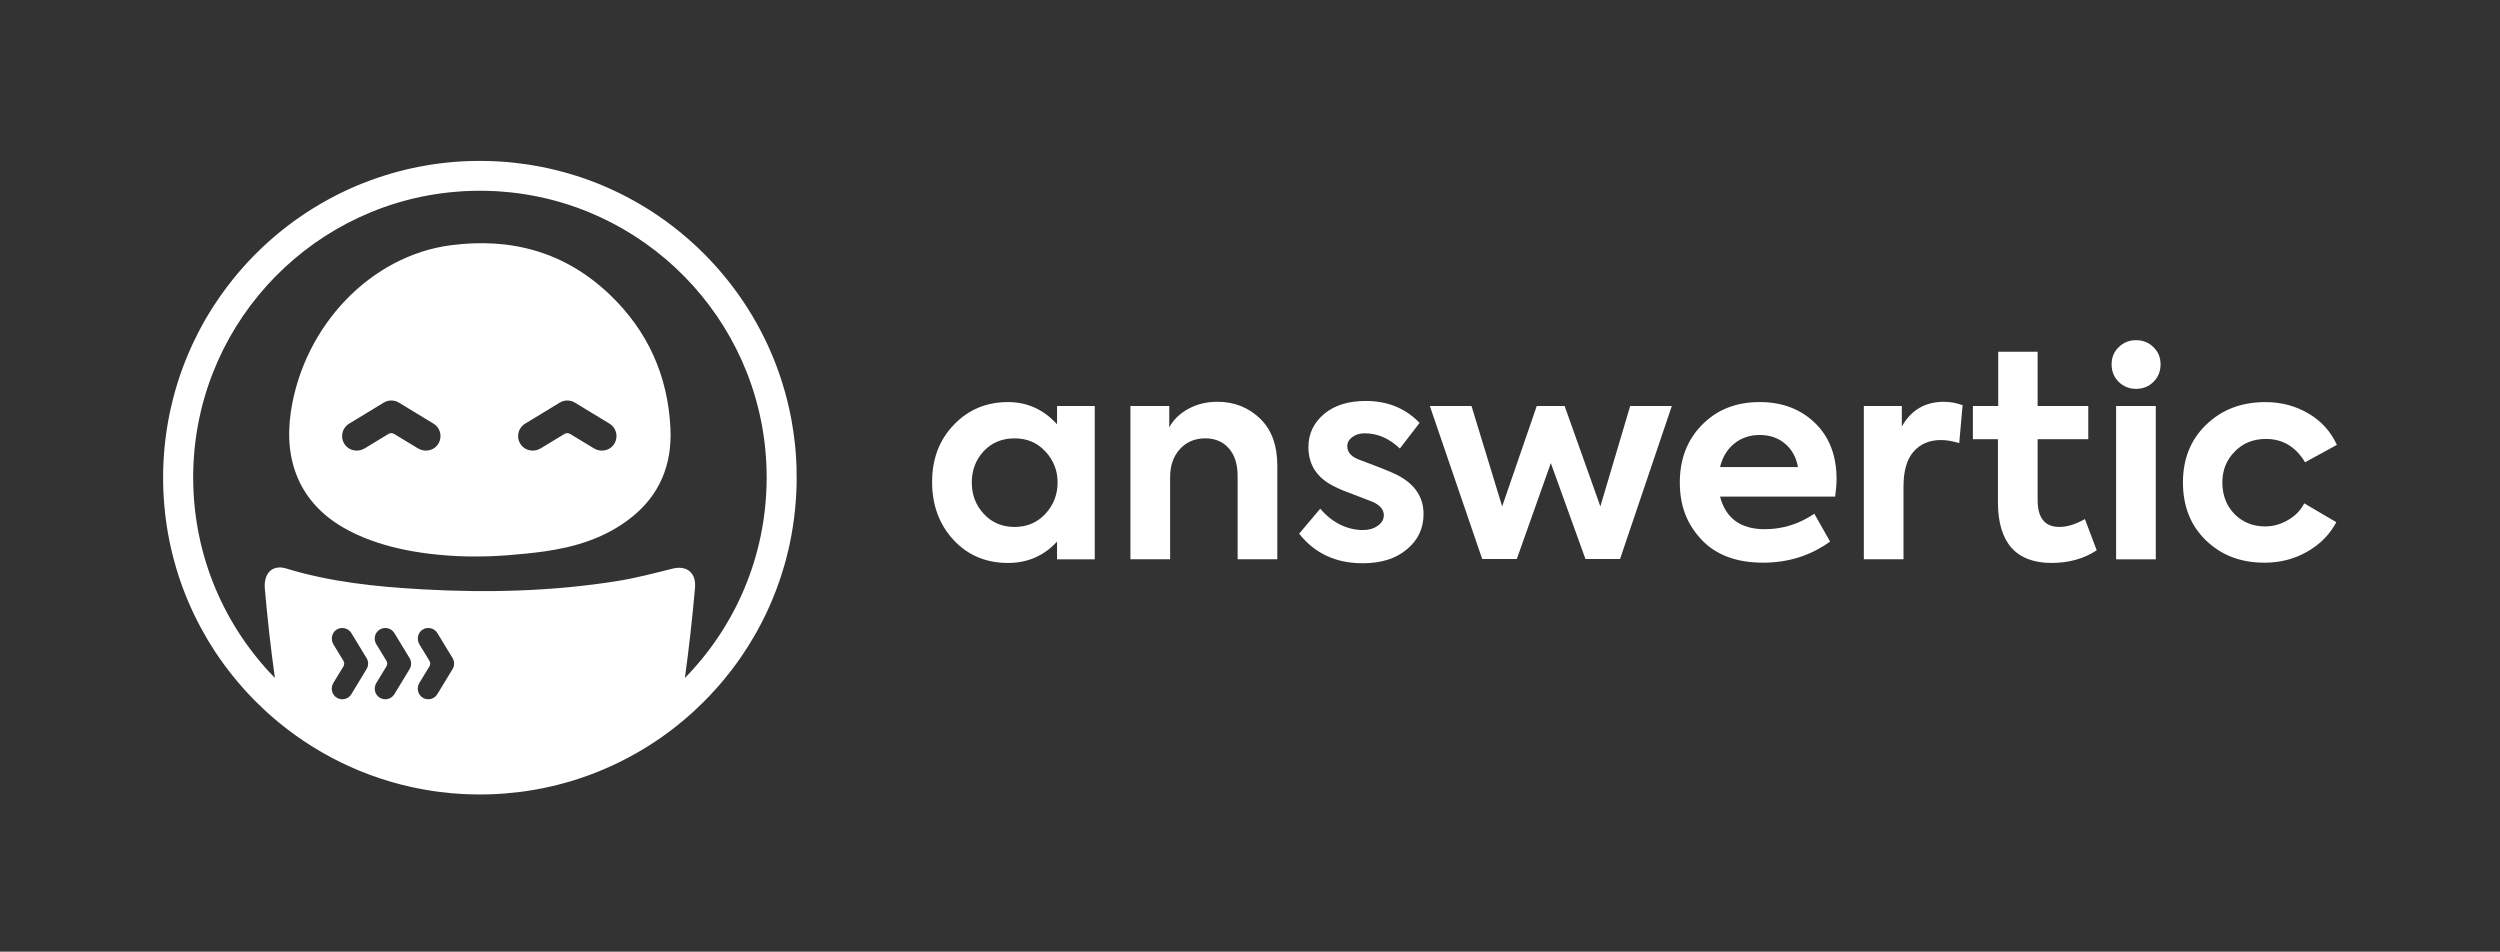 <svg xmlns="http://www.w3.org/2000/svg" id="Capa_2" data-name="Capa 2" viewBox="0 0 1460 555.78"><rect x="0" y="0" width="1460" height="555.78" fill="#333333" stroke="none"/><defs><style>      .cls-1 {        fill: #fff;      }      .cls-2 {        fill: none;      }    </style></defs><g id="Logo_-_Negativo" data-name="Logo - Negativo"><g><g><g><path class="cls-1" d="M617.31,237.11v10.67c-7.88-8.65-17.42-12.97-28.59-12.97-12.71,0-23.28,4.43-31.71,13.3-8.44,8.76-12.66,19.88-12.66,33.35s4.17,24.86,12.49,33.83c8.33,8.98,18.95,13.47,31.88,13.47,11.39,0,20.93-4.16,28.59-12.48v10.35h22.02v-89.52h-22.02ZM610.41,300.18c-4.71,5.04-10.68,7.56-17.91,7.56s-13.2-2.52-17.91-7.56c-4.71-5.03-7.07-11.17-7.07-18.39s2.3-13.2,6.9-18.24c4.71-5.03,10.74-7.55,18.08-7.55s13.2,2.52,17.91,7.55c4.82,5.15,7.23,11.23,7.23,18.24s-2.41,13.25-7.23,18.39Z"></path><path class="cls-1" d="M683.34,326.63h-23.17v-89.52h22.68v12.48c2.41-4.49,6.14-8.1,11.17-10.84,5.04-2.74,10.68-4.11,16.93-4.11,9.75,0,18.02,3.23,24.81,9.69,6.79,6.46,10.19,15.66,10.19,27.6v54.7h-23.17v-48.46c0-7.01-1.7-12.43-5.09-16.26-3.4-3.94-8-5.91-13.8-5.91-6.14,0-11.12,2.14-14.95,6.41-3.73,4.16-5.59,9.58-5.59,16.26v47.96Z"></path><path class="cls-1" d="M795.67,328.93c-15.56,0-27.88-5.75-36.97-17.25l12.33-14.62c3.18,3.83,6.96,6.9,11.34,9.2,4.49,2.19,8.98,3.29,13.47,3.29,3.51,0,6.41-.82,8.71-2.46,2.41-1.64,3.61-3.72,3.61-6.24,0-3.18-2.14-5.75-6.41-7.72-1.31-.55-4.88-1.92-10.68-4.11-5.15-1.86-8.98-3.45-11.5-4.76-10.3-4.93-15.45-12.65-15.45-23.16,0-7.77,3.07-14.24,9.2-19.38,6.03-5.04,14.13-7.56,24.32-7.56,12.71,0,23.17,4.27,31.39,12.81l-11.5,14.95c-6.24-5.91-13.09-8.87-20.54-8.87-2.96,0-5.42.77-7.39,2.3-1.86,1.42-2.79,3.18-2.79,5.26,0,3.72,2.63,6.46,7.89,8.21,11.72,4.38,18.9,7.28,21.53,8.71,10.08,5.26,15.12,12.81,15.12,22.67,0,8.43-3.29,15.33-9.86,20.7-6.35,5.37-14.95,8.05-25.8,8.05Z"></path><path class="cls-1" d="M885.81,326.46h-20.21l-30.57-89.36h24.32l17.91,58.64,20.21-58.64h16.27l20.87,58.64,17.42-58.64h24.32l-30.24,89.36h-20.21l-20.21-56.01-19.88,56.01Z"></path><path class="cls-1" d="M1072.55,279.81c0-13.79-4.22-24.74-12.66-32.85-8.43-8.1-19.17-12.15-32.21-12.15-13.8,0-25.03,4.43-33.69,13.3-8.65,8.76-12.98,19.99-12.98,33.68s4.17,24.2,12.49,33.18c8.44,9.08,20.49,13.63,36.16,13.63,14.68,0,27.71-4.11,39.11-12.32l-9.21-16.26c-8.87,6.02-18.51,9.03-28.92,9.03-14.13,0-22.84-6.35-26.13-19.05h67.21c.55-4.05.83-7.45.83-10.19ZM1004.51,272.75c1.43-5.8,4.16-10.35,8.22-13.63,4.16-3.4,9.15-5.09,14.95-5.09s10.85,1.69,14.79,5.09c3.95,3.28,6.47,7.83,7.56,13.63h-45.52Z"></path><path class="cls-1" d="M1111.65,326.63h-23.17v-89.52h22.19v11.99c5.36-9.64,13.58-14.45,24.65-14.45,3.61,0,7.23.66,10.84,1.97l-1.97,22.17c-3.94-1.2-7.5-1.81-10.68-1.81-6.79,0-12.16,2.3-16.11,6.9-3.83,4.49-5.75,11.23-5.75,20.2v42.54Z"></path><path class="cls-1" d="M1217.58,303.14l6.9,18.23c-7.45,4.93-16.27,7.39-26.46,7.39s-18.07-2.96-23.33-8.87c-5.26-6.02-7.89-14.84-7.89-26.45v-36.96h-14.63v-19.38h14.79v-31.7h23.01v31.7h29.58v19.38h-29.58v35.48c0,10.51,4.22,15.77,12.65,15.77,4.6,0,9.59-1.53,14.96-4.6Z"></path><path class="cls-1" d="M1257.66,202.78c-2.74-2.74-6.13-4.11-10.19-4.11s-7.44,1.37-10.18,4.11c-2.74,2.63-4.11,5.97-4.11,10.02s1.37,7.44,4.11,10.18c2.74,2.74,6.13,4.11,10.18,4.11s7.45-1.37,10.19-4.11c2.74-2.74,4.11-6.13,4.11-10.18s-1.37-7.39-4.11-10.02ZM1235.81,237.11v89.52h23.17v-89.52h-23.17Z"></path><path class="cls-1" d="M1322.34,328.6c-13.81,0-25.2-4.38-34.19-13.14-8.87-8.65-13.31-19.88-13.31-33.67s4.5-25.02,13.48-33.67c9.09-8.87,20.65-13.3,34.67-13.3,9.2,0,17.53,2.19,24.98,6.57,7.56,4.38,13.15,10.51,16.76,18.4l-18.57,10.18c-5.47-9.09-13.09-13.63-22.84-13.63-7.45,0-13.53,2.46-18.24,7.39-4.82,4.82-7.23,10.84-7.23,18.07s2.36,13.58,7.07,18.4c4.82,4.82,10.79,7.23,17.91,7.23,4.71,0,9.2-1.26,13.47-3.78,4.28-2.52,7.4-5.75,9.37-9.69l18.73,11.01c-3.83,7.23-9.53,12.98-17.09,17.25-7.45,4.27-15.77,6.41-24.97,6.41Z"></path></g><path class="cls-1" d="M391.54,250.13c-1.49-31.24-13.69-57.1-34.94-77.59-26.74-25.79-58.45-33.83-93.28-29.33-46.65,6.05-85.82,46.79-93.43,97.1-4.46,29.65,5.89,53.21,30.02,67.45,5.25,3.08,10.86,5.65,16.53,7.73,11.18,4.09,22.63,6.45,34.17,7.88,15.35,1.9,30.85,2.09,46.26.86,7.16-.57,14.27-1.24,21.35-2.25,18.16-2.62,35.64-7.89,50.74-19.96,16.02-12.83,23.62-30.27,22.58-51.89ZM257.25,254.7c0,1.82-.59,3.68-1.83,5.28-2.7,3.43-7.64,4.12-11.36,1.86l-13.88-8.42c-1.02-.62-2.3-.62-3.31,0l-13.87,8.42c-3.82,2.33-8.88,1.52-11.53-2.07-3.01-4.1-1.82-9.8,2.44-12.37l20.18-12.27c2.73-1.65,6.15-1.65,8.88,0l20.19,12.27c2.64,1.59,4.1,4.41,4.1,7.3h-.01ZM360.03,254.7c0,1.82-.59,3.68-1.83,5.28-2.69,3.43-7.64,4.12-11.36,1.86l-13.88-8.42c-1.02-.62-2.29-.62-3.31,0l-13.87,8.42c-3.82,2.33-8.88,1.52-11.52-2.07-3.02-4.1-1.82-9.8,2.43-12.37l20.19-12.27c2.72-1.65,6.15-1.65,8.87,0l20.19,12.27c2.65,1.59,4.1,4.41,4.1,7.3h-.01Z"></path><path class="cls-1" d="M465.22,274.54c-.04-1.47-.09-2.93-.16-4.4-.02-.45-.04-.91-.07-1.36-.03-.57-.06-1.14-.1-1.7-.04-.69-.09-1.37-.14-2.05-.03-.47-.07-.94-.11-1.41-.05-.71-.12-1.42-.19-2.12-.04-.49-.08-.98-.14-1.46-.07-.77-.16-1.55-.25-2.32-.44-3.88-1-7.71-1.68-11.51-.13-.76-.27-1.52-.42-2.27-.24-1.25-.49-2.49-.75-3.73-.06-.29-.12-.58-.19-.87-.71-3.27-1.51-6.5-2.39-9.7-.54-1.97-1.11-3.92-1.72-5.86-.3-.97-.61-1.93-.93-2.89-.38-1.15-.77-2.29-1.17-3.43-.53-1.53-1.09-3.06-1.67-4.57-.01-.01-.01-.03-.02-.04-.31-.81-.63-1.63-.95-2.43-.65-1.62-1.31-3.22-2-4.82-.66-1.52-1.33-3.03-2.03-4.53-21.18-45.53-60.32-81.02-108.32-97.33-.94-.33-1.88-.64-2.83-.94-.01,0-.02,0-.04,0-1.81-.58-3.63-1.14-5.47-1.66-.99-.28-1.98-.55-2.97-.82-2.14-.57-4.29-1.11-6.46-1.61-.7-.16-1.4-.32-2.11-.48-3.52-.77-7.08-1.43-10.68-2-.55-.09-1.1-.17-1.66-.25-2.16-.32-4.35-.6-6.54-.85-.77-.09-1.53-.18-2.29-.25-.55-.06-1.11-.11-1.67-.16-.86-.08-1.72-.15-2.6-.21-.62-.05-1.24-.1-1.87-.13-.45-.03-.9-.06-1.35-.09-.13-.01-.27-.01-.41-.02-.13-.01-.27-.02-.41-.02-.05,0-.1-.01-.14-.01-.12-.01-.23-.02-.33-.02-.74-.03-1.48-.07-2.22-.1-.9-.04-1.8-.06-2.71-.09h-.02c-1.59-.04-3.17-.06-4.76-.06h-.02c-.78,0-1.56.01-2.34.01-.76.02-1.52.03-2.28.05h-.09c-.13,0-.25.01-.38.01-.86.02-1.72.06-2.57.09-.64.03-1.28.05-1.91.08-.04,0-.1.01-.18.01-.1,0-.21.01-.33.02-.05,0-.1.01-.15.01-.07,0-.14,0-.21.01-.08,0-.16.01-.24.01-.15.01-.31.02-.46.03-.15,0-.28,0-.39.02-.26.02-.52.04-.78.05-.62.04-1.24.09-1.87.14-.02-.01-.05-.01-.08,0-.53.04-1.06.09-1.59.13-.47.03-.94.08-1.4.13-.51.04-1.02.09-1.52.14-.09.01-.18.01-.26.03-.6.06-1.19.12-1.78.19-1.05.12-2.1.25-3.15.38-.56.07-1.12.15-1.68.23-.49.06-.98.13-1.46.21-.54.07-1.08.16-1.61.24-.48.07-.96.15-1.44.23-1.76.29-3.51.6-5.26.94-2.07.4-4.13.83-6.17,1.31-.81.19-1.62.38-2.42.57-1.16.29-2.31.58-3.46.88-.75.2-1.5.41-2.25.62-.67.18-1.34.37-2.01.57-2.72.79-5.43,1.65-8.11,2.56-1.26.43-2.52.87-3.77,1.33-.01.01-.02.01-.04.02-1.96.71-3.9,1.47-5.84,2.25-.64.26-1.28.53-1.92.79-.65.27-1.28.55-1.92.82-.64.28-1.28.56-1.91.84-.64.28-1.27.57-1.9.86-.63.29-1.26.58-1.89.88-.63.3-1.26.6-1.88.9-.63.31-1.25.61-1.87.93-.62.31-1.24.62-1.86.94-2.51,1.29-4.99,2.64-7.44,4.05-.65.37-1.29.75-1.93,1.13-2.56,1.5-5.09,3.08-7.57,4.72-.62.41-1.24.82-1.85,1.23-.62.42-1.23.84-1.84,1.26-.61.42-1.22.85-1.82,1.28-.61.43-1.21.86-1.81,1.3-.6.44-1.19.88-1.79,1.32-.59.44-1.18.89-1.77,1.34-1.17.9-2.34,1.82-3.49,2.75-.58.46-1.15.93-1.72,1.4-.02.01-.05.03-.07.05-1.08.9-2.15,1.8-3.21,2.71-.6.52-1.19,1.04-1.79,1.57-.98.88-1.95,1.76-2.92,2.65-.12.11-.24.22-.36.34-.54.5-1.08,1.01-1.61,1.52-1.08,1.02-2.13,2.05-3.18,3.1-.52.52-1.04,1.05-1.56,1.58-.52.53-1.03,1.06-1.54,1.6-.51.53-1.02,1.07-1.52,1.61-.72.76-1.42,1.53-2.12,2.31-1.1,1.22-2.19,2.46-3.24,3.71-.33.38-.65.76-.97,1.14-.33.39-.66.79-.99,1.19-.47.57-.94,1.14-1.4,1.72-5.46,6.77-10.4,13.88-14.81,21.28-.35.58-.68,1.15-1.02,1.72-.03.06-.06.12-.1.17-.3.52-.59,1.04-.89,1.55-.07.13-.14.25-.21.37-.38.67-.75,1.34-1.12,2.01-.73,1.35-1.45,2.7-2.16,4.07-1.04,2.02-2.05,4.06-3.01,6.11-.29.6-.57,1.2-.84,1.81-.69,1.51-1.36,3.03-2.01,4.55-.28.66-.56,1.32-.83,1.99-.35.87-.7,1.74-1.05,2.62-1.04,2.61-2.01,5.27-2.92,7.94-.4,1.19-.8,2.39-1.18,3.59-1.05,3.27-2,6.59-2.86,9.94-.64,2.5-1.23,5.01-1.77,7.53-.18.84-.35,1.68-.52,2.53-.23,1.15-.44,2.3-.65,3.45-.13.75-.26,1.51-.39,2.27-.25,1.49-.48,2.98-.69,4.48-.22,1.55-.42,3.12-.6,4.68-.16,1.4-.31,2.81-.44,4.22-.06.71-.12,1.42-.18,2.13-.04.49-.08.99-.11,1.49-.07.92-.13,1.84-.18,2.76-.04.71-.08,1.42-.11,2.13-.03.48-.05.96-.06,1.45-.03.57-.05,1.14-.06,1.71l-.03,1.11c-.03,1.43-.05,2.86-.05,4.29,0,.48,0,.97.01,1.45l.03,2.43c.02.69.04,1.38.06,2.07.03.92.06,1.83.1,2.74.03.47.05.94.07,1.41.2,3.74.52,7.46.94,11.15.09.78.18,1.55.28,2.32.21,1.73.46,3.45.73,5.16.19,1.27.41,2.54.63,3.8.02.14.05.28.07.42.27,1.45.54,2.9.84,4.34.15.79.32,1.58.49,2.36.33,1.46.66,2.92,1.02,4.37.25,1.05.52,2.09.8,3.14.99,3.79,2.1,7.55,3.34,11.27.47,1.41.96,2.81,1.45,4.2.02.08.05.16.09.24.26.73.53,1.46.81,2.19,3.82,10.17,8.52,19.92,13.99,29.16.38.66.78,1.32,1.18,1.97.98,1.6,1.98,3.19,3,4.76.52.8,1.05,1.59,1.58,2.38.57.84,1.15,1.68,1.73,2.51.88,1.25,1.77,2.5,2.68,3.73.9,1.23,1.82,2.45,2.76,3.66.54.69,1.08,1.39,1.63,2.07,1.09,1.38,2.21,2.74,3.35,4.08,0,.01,0,.01,0,.01.96,1.13,1.93,2.25,2.91,3.35.99,1.13,2,2.24,3.03,3.34,1,1.06,2,2.12,3.02,3.16.03.03.06.07.09.1.49.5.97.99,1.47,1.48,1.57,1.57,3.17,3.11,4.79,4.62.49.46.99.92,1.48,1.37.6.56,1.2,1.1,1.8,1.62.93.83,1.87,1.64,2.81,2.45.85.73,1.71,1.45,2.58,2.16,25.19,20.68,55.94,34.85,89.68,39.92,1.18.18,2.35.34,3.53.49,2.5.33,5.02.61,7.56.83.78.07,1.57.14,2.35.19,1.56.12,3.13.22,4.71.3.05,0,.09.01.13.01,1.38.07,2.75.12,4.13.15.26.01.52.02.78.02,1.49.04,2.98.06,4.47.06h.02c1.47,0,2.93-.02,4.38-.05.34-.01.68-.02,1.03-.03.58-.01,1.16-.03,1.73-.06.79-.02,1.58-.06,2.37-.1,1.58-.08,3.15-.18,4.71-.3,2.62-.2,5.23-.45,7.83-.76,1.1-.13,2.2-.27,3.29-.42,1.83-.25,3.65-.54,5.46-.84h.02c.79-.13,1.6-.28,2.39-.42,1.03-.19,2.07-.38,3.1-.59.85-.17,1.7-.34,2.54-.52.88-.19,1.77-.39,2.65-.59.11-.02.23-.05.35-.08,1.21-.28,2.41-.57,3.61-.87.9-.22,1.8-.46,2.69-.7,1.96-.53,3.92-1.09,5.85-1.67.03,0,.06-.01.08-.03,1.19-.36,2.37-.74,3.54-1.12,16.45-5.39,31.87-13.02,45.92-22.52,1.02-.69,2.03-1.4,3.04-2.11.53-.37,1.06-.75,1.58-1.13,1.02-.73,2.03-1.48,3.03-2.24.35-.26.69-.52,1.04-.78.07-.06.15-.11.22-.17.91-.71,1.82-1.41,2.72-2.13,1.38-1.1,2.74-2.21,4.09-3.35,1.01-.84,2.01-1.71,3-2.59.51-.45,1.03-.91,1.53-1.37.47-.42.94-.85,1.41-1.28,1.82-1.68,3.61-3.4,5.38-5.16.55-.55,1.1-1.11,1.65-1.67.53-.54,1.05-1.08,1.57-1.62.03-.03.06-.07.1-.1,1.51-1.6,3.01-3.22,4.47-4.86.5-.56,1-1.13,1.5-1.71.97-1.12,1.92-2.24,2.86-3.38,1.43-1.72,2.82-3.46,4.17-5.23.99-1.29,1.96-2.59,2.91-3.9.48-.65.95-1.31,1.42-1.98.53-.75,1.06-1.5,1.57-2.26,2.75-4.02,5.34-8.12,7.74-12.32.38-.66.76-1.32,1.13-1.99.92-1.66,1.82-3.33,2.7-5.02,0,0,.01,0,.01-.01.87-1.69,1.72-3.39,2.54-5.1.67-1.38,1.31-2.77,1.93-4.16.54-1.17,1.05-2.35,1.55-3.54.93-2.2,1.82-4.42,2.66-6.66.87-2.3,1.7-4.62,2.48-6.96.78-2.34,1.52-4.7,2.2-7.08.02-.05.03-.11.05-.16.41-1.44.81-2.88,1.18-4.33.46-1.73.88-3.46,1.28-5.2.11-.49.22-.97.33-1.46.1-.42.19-.85.28-1.27,1.42-6.62,2.48-13.34,3.17-20.13.2-1.95.37-3.91.5-5.88.03-.39.06-.77.08-1.16.07-1.12.13-2.23.18-3.35.04-.86.07-1.73.1-2.59.02-.69.04-1.38.06-2.07l.03-2.43c0-.48,0-.97,0-1.45,0-1.47-.02-2.94-.05-4.41ZM214.08,390.75l-8.89,14.64c-1.16,1.91-3.2,2.98-5.29,2.98h-.01c-1.31-.01-2.65-.42-3.81-1.32-2.5-1.95-3.03-5.53-1.38-8.24l5.87-9.66c.61-.99.61-2.23,0-3.21l-5.83-9.58c-1.77-2.9-1.06-6.77,1.79-8.63,2.84-1.85,6.86-1,8.66,1.97l8.89,14.63c1.21,1.97,1.21,4.45,0,6.42ZM239.2,390.76l-8.89,14.64c-1.18,1.91-3.21,2.97-5.3,2.97h-.01c-1.32-.01-2.66-.43-3.81-1.32-2.51-1.95-3.04-5.52-1.39-8.22l5.88-9.67c.61-.99.61-2.24,0-3.21l-5.96-9.81c-1.77-2.92-.84-6.73,2.08-8.5,2.92-1.78,6.73-.85,8.51,2.07l8.89,14.63c1.19,1.97,1.19,4.45,0,6.42ZM264.31,390.75l-8.9,14.63c-1.16,1.92-3.2,2.98-5.29,2.98-1.33,0-2.66-.41-3.81-1.31-2.51-1.95-3.04-5.53-1.4-8.24l5.89-9.66c.6-.99.6-2.23,0-3.21l-5.84-9.58c-1.76-2.91-1.05-6.78,1.79-8.64,2.83-1.85,6.85-1,8.66,1.97l8.9,14.63c1.2,1.97,1.2,4.46,0,6.43ZM447.72,280.08c-.32,45.09-18.46,85.94-47.74,115.86,2.41-17.44,4.33-35.01,5.91-52.65.8-8.86-4.93-13.25-13.1-11.21-10.85,2.72-21.69,5.58-32.67,7.31-37.52,5.95-75.26,6.91-113.07,4.8-26.95-1.5-53.76-4.19-79.9-12.19-7.96-2.44-13.3,2.68-12.49,11.81,1.54,17.43,3.45,34.82,5.88,52.12-29.26-29.93-47.4-70.77-47.72-115.85-.01-.41-.01-.82-.01-1.23,0-86.1,65-157.03,148.61-166.4.68-.07,1.35-.15,2.03-.21,2.03-.21,4.07-.38,6.13-.51.69-.04,1.38-.08,2.07-.11,1.42-.07,2.85-.13,4.29-.16,1.44-.04,2.88-.06,4.32-.06s2.89.02,4.33.06c1.44.03,2.87.09,4.29.16.69.03,1.38.07,2.07.11,2.05.13,4.1.3,6.13.51.68.06,1.35.14,2.03.21,83.62,9.37,148.62,80.3,148.62,166.4,0,.41,0,.82,0,1.23Z"></path></g><path class="cls-2" d="M391.54,250.13c-1.49-31.24-13.69-57.1-34.94-77.59-26.74-25.79-58.45-33.83-93.28-29.33-46.65,6.05-85.82,46.79-93.43,97.1-4.46,29.65,5.89,53.21,30.02,67.45,5.25,3.08,10.86,5.65,16.53,7.73,11.18,4.09,22.63,6.45,34.17,7.88,15.35,1.9,30.85,2.09,46.26.86,7.16-.57,14.27-1.24,21.35-2.25,18.16-2.62,35.64-7.89,50.74-19.96,16.02-12.83,23.62-30.27,22.58-51.89ZM257.25,254.7c0,1.82-.59,3.68-1.83,5.28-2.7,3.43-7.64,4.12-11.36,1.86l-13.88-8.42c-1.02-.62-2.3-.62-3.31,0l-13.87,8.42c-3.82,2.33-8.88,1.52-11.53-2.07-3.01-4.1-1.82-9.8,2.44-12.37l20.18-12.27c2.73-1.65,6.15-1.65,8.88,0l20.19,12.27c2.64,1.59,4.1,4.41,4.1,7.3h-.01ZM360.03,254.7c0,1.82-.59,3.68-1.83,5.28-2.69,3.43-7.64,4.12-11.36,1.86l-13.88-8.42c-1.02-.62-2.29-.62-3.31,0l-13.87,8.42c-3.82,2.33-8.88,1.52-11.52-2.07-3.02-4.1-1.82-9.8,2.43-12.37l20.19-12.27c2.72-1.65,6.15-1.65,8.87,0l20.19,12.27c2.65,1.59,4.1,4.41,4.1,7.3h-.01Z"></path><path class="cls-2" d="M0,0v555.78h1460V0H0ZM392.79,332.08c-10.85,2.72-21.69,5.58-32.67,7.31-37.52,5.95-75.26,6.91-113.07,4.8-26.95-1.5-53.76-4.19-79.9-12.19-7.96-2.44-13.3,2.68-12.49,11.81,1.54,17.43,3.45,34.82,5.88,52.12-29.26-29.93-47.4-70.77-47.72-115.85-.01-.41-.01-.82-.01-1.23,0-86.1,65-157.03,148.61-166.4.68-.07,1.35-.15,2.03-.21,2.03-.21,4.07-.38,6.13-.51.69-.04,1.38-.08,2.07-.11,1.42-.07,2.85-.13,4.29-.16,1.44-.04,2.88-.06,4.32-.06s2.89.02,4.33.06c1.44.03,2.87.09,4.29.16.69.03,1.38.07,2.07.11,2.05.13,4.1.3,6.13.51.68.06,1.35.14,2.03.21,83.62,9.37,148.62,80.3,148.62,166.4,0,.41,0,.82,0,1.23-.32,45.09-18.46,85.94-47.74,115.86,2.41-17.44,4.33-35.01,5.91-52.65.8-8.86-4.93-13.25-13.1-11.21ZM264.31,390.75l-8.9,14.63c-1.16,1.92-3.2,2.98-5.29,2.98-1.33,0-2.66-.41-3.81-1.31-2.51-1.95-3.04-5.53-1.4-8.24l5.89-9.66c.6-.99.6-2.23,0-3.21l-5.84-9.58c-1.76-2.91-1.05-6.78,1.79-8.64,2.83-1.85,6.85-1,8.66,1.97l8.9,14.63c1.2,1.97,1.2,4.46,0,6.43ZM200.57,385.94l-5.83-9.58c-1.77-2.9-1.06-6.77,1.79-8.63,2.84-1.85,6.86-1,8.66,1.97l8.89,14.63c1.21,1.97,1.21,4.45,0,6.42l-8.89,14.64c-1.16,1.91-3.2,2.98-5.29,2.98h-.01c-1.31-.01-2.65-.42-3.81-1.32-2.5-1.95-3.03-5.53-1.38-8.24l5.87-9.66c.61-.99.61-2.23,0-3.21ZM225.68,385.95l-5.96-9.81c-1.77-2.92-.84-6.73,2.08-8.5,2.92-1.78,6.73-.85,8.51,2.07l8.89,14.63c1.19,1.97,1.19,4.45,0,6.42l-8.89,14.64c-1.18,1.91-3.21,2.97-5.3,2.97h-.01c-1.32-.01-2.66-.43-3.81-1.32-2.51-1.95-3.04-5.52-1.39-8.22l5.88-9.67c.61-.99.61-2.24,0-3.21Z"></path></g></g></svg>